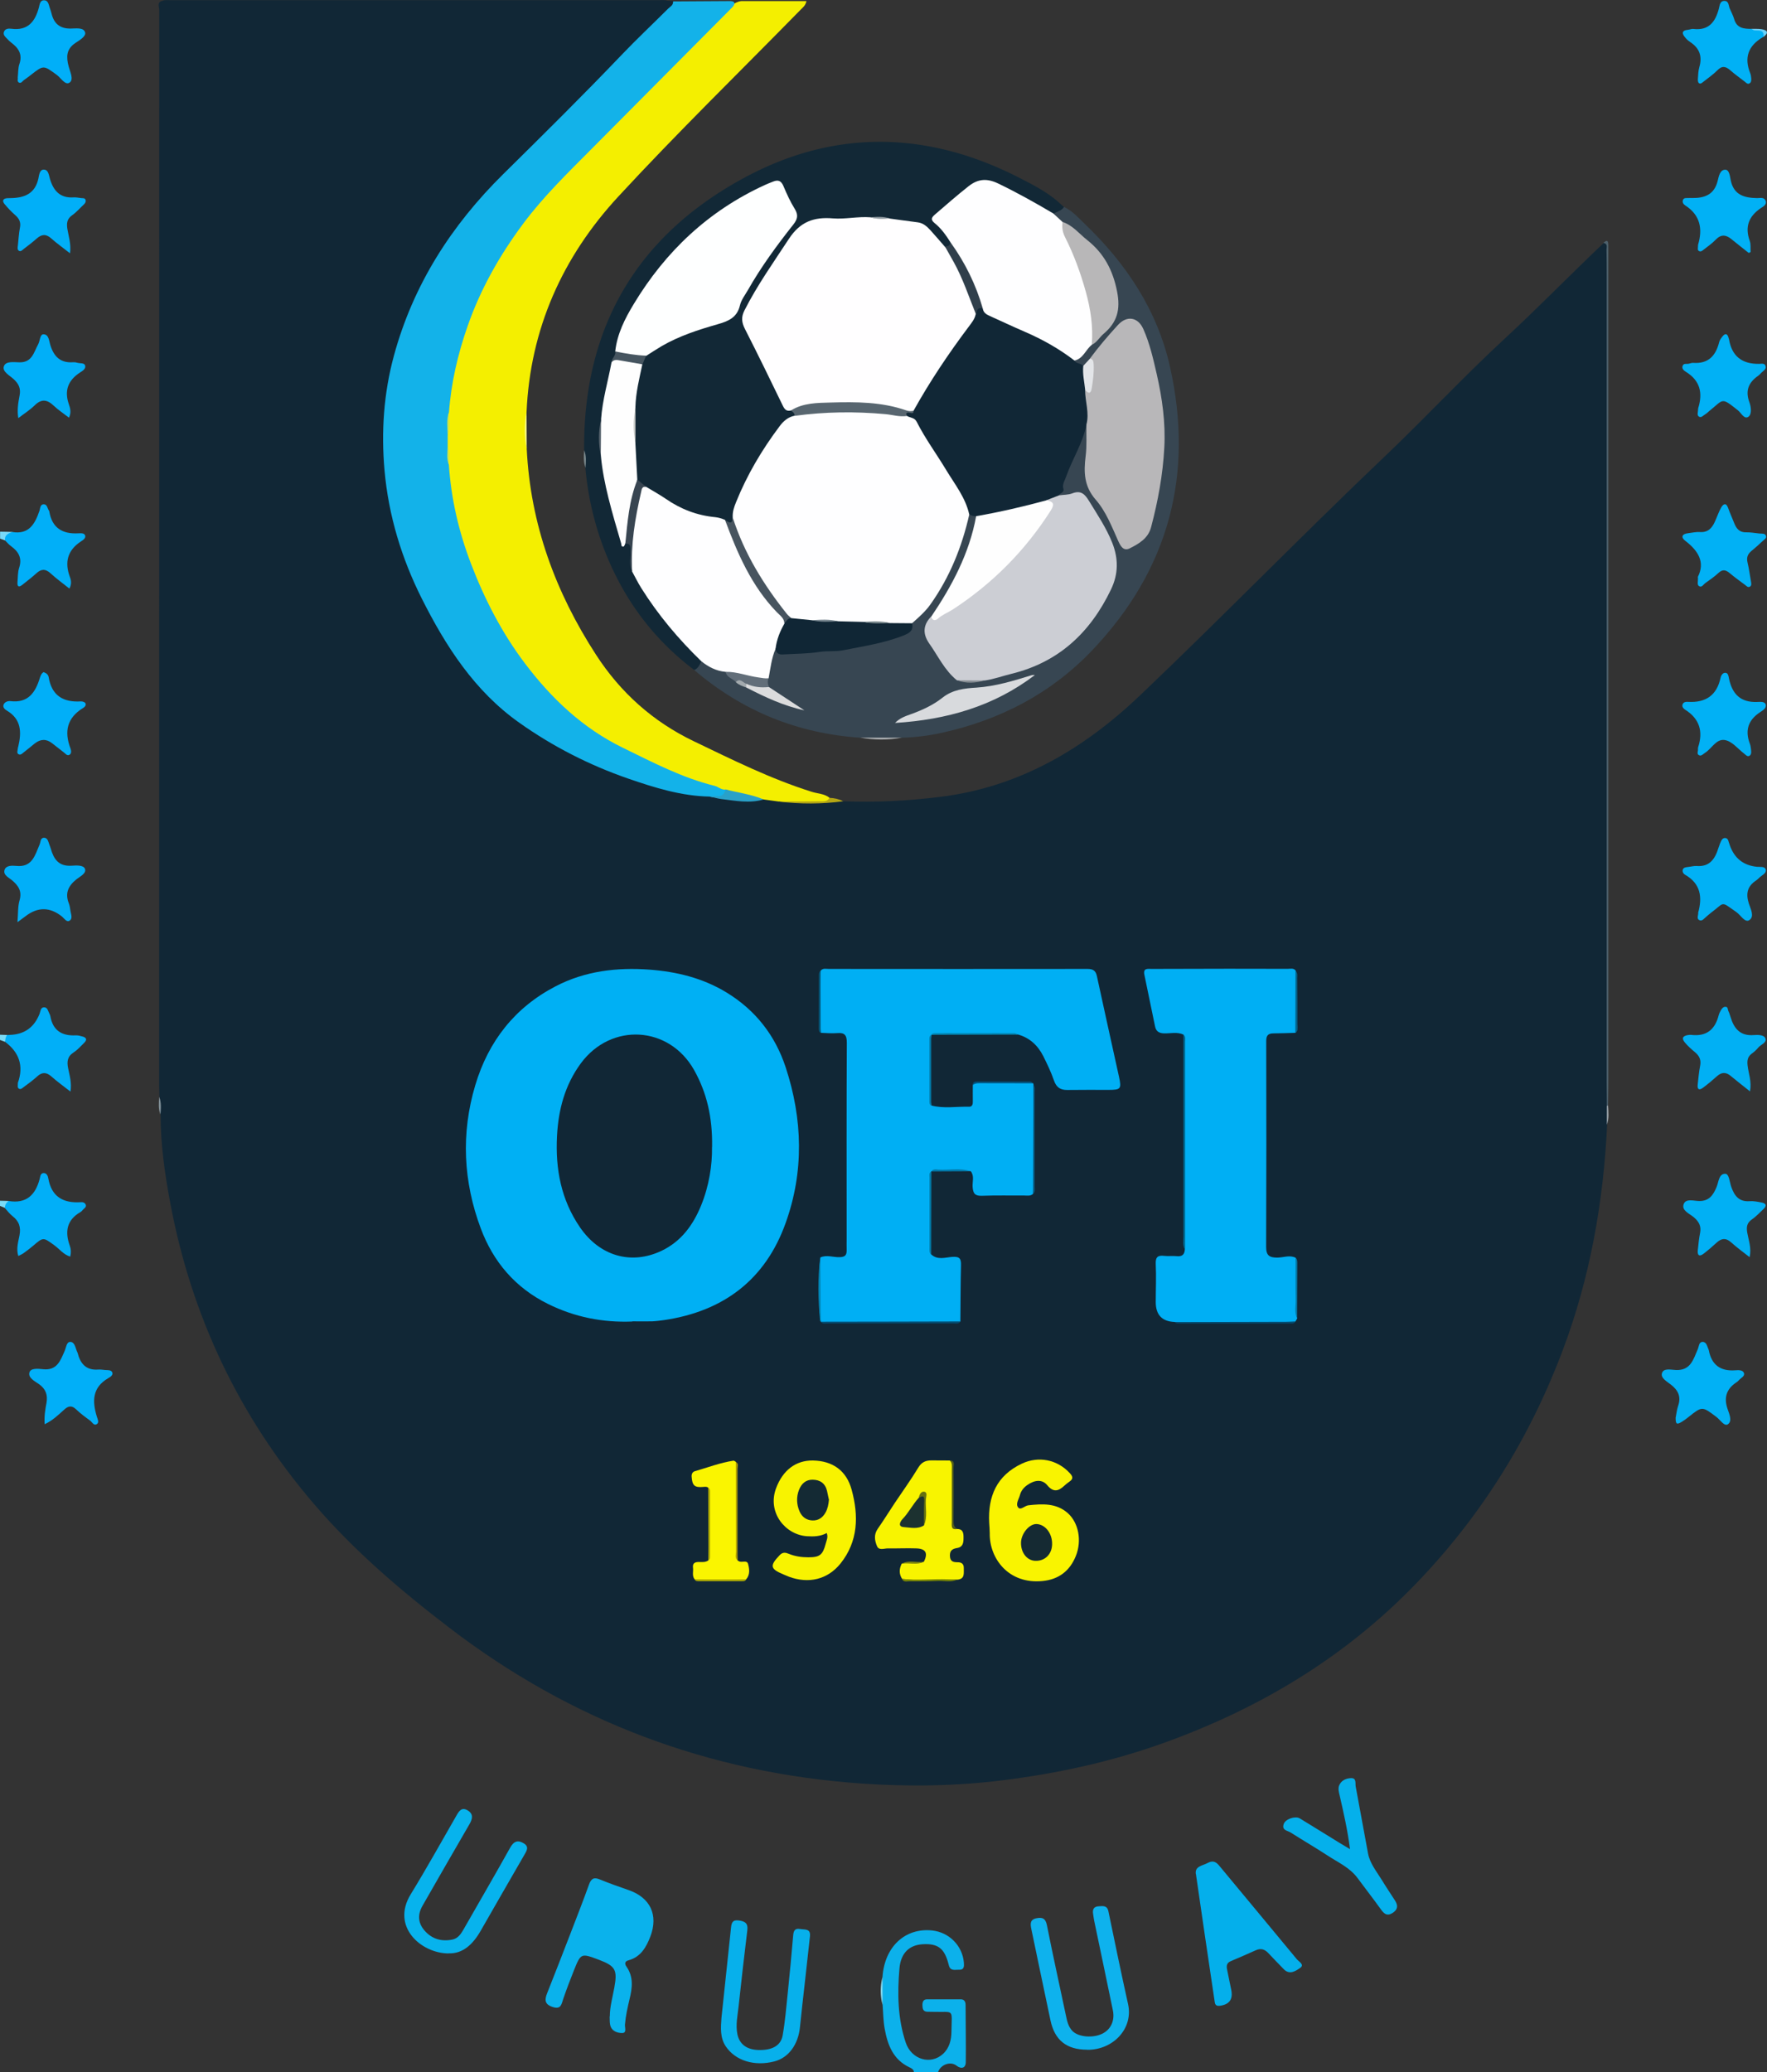 <svg xmlns="http://www.w3.org/2000/svg" id="Capa_2" data-name="Capa 2" viewBox="0 0 196.08 229.89"><rect x="0" y="0" width="196.08" height="229.89" fill="#333333" stroke="none"/><defs><style>.cls-9{fill:#01b0f4}.cls-10{fill:#01aff8}.cls-11{fill:#01b1f5}.cls-25{fill:#fefefe}.cls-26{fill:#fefeff}.cls-51{fill:#112736}</style></defs><g id="Capa_1-2" data-name="Capa 1"><path fill="#0cb1eb" d="M97.93 219.33c.23-3.34 2.5-5.46 5.5-5.15 1.9.2 3.38 1.7 3.53 3.58.03.41.03.81-.55.78-.44-.02-.96.19-1.13-.53-.45-1.84-1.18-2.4-2.9-2.3-1.48.09-2.42.97-2.57 2.68-.24 2.78-.2 5.56.7 8.24.64 1.89 2.78 2.5 4.14 1.24.7-.64.92-1.55.93-2.45.03-2.63.37-2.14-2.01-2.21-.22 0-.45 0-.67-.01-.49-.02-.53-.36-.54-.74 0-.37.11-.64.52-.64h3.73c.4 0 .54.26.54.64 0 2.11.05 4.21.02 6.32 0 .67-.48.82-1.03.4-.66-.52-1.76-.13-2.05.72h-2.68c-.01-.31-.26-.42-.48-.53-1.82-.85-2.44-2.5-2.76-4.29-.16-.87-.16-1.77-.23-2.65-.1-1.03-.1-2.07 0-3.1z"/><path fill="#79d9f8" d="M0 58.99c.45 0 .9.02 1.36.03-.13.43-.54.62-.79.94-.19-.07-.38-.14-.56-.2v-.77z"/><path fill="#7bdaf6" d="M0 133.22c.32 0 .65.02.97.03 0 .34-.16.58-.43.76-.18-.07-.36-.15-.54-.22v-.58z"/><path fill="#7adaf5" d="M.56 115.59c-.19-.07-.37-.14-.56-.21v-.58l.78.03c.09.3.03.56-.23.75z"/><path d="M74 .07c.23.02.46.04.7.05.35.39 0 .64-.21.86-1.4 1.4-2.7 2.9-4.25 4.15-1 .81-1.73 1.87-2.63 2.77-4.18 4.17-8.36 8.35-12.53 12.54-5 5.03-8.62 10.92-10.73 17.68-1.69 5.41-1.97 10.95-1.08 16.57 1.19 7.52 4.51 14.06 9.05 20.04 2.35 3.09 5.35 5.44 8.74 7.34 4.01 2.24 8.16 4.07 12.6 5.28 1.73.47 3.51.63 5.29.83 1.91.33 3.82.69 5.77.29.64-.06 1.24.12 1.85.25 2.18.25 4.37.05 6.56.11.16 0 .32-.02.46.07 3.55.14 7.07-.04 10.6-.47 8.83-1.06 16.02-5.28 22.34-11.3 9.2-8.76 18.07-17.87 27.28-26.63 4.46-4.25 8.66-8.77 13.19-12.95 3.73-3.45 7.26-7.09 10.95-10.58.22-.15.38-.06.43.16.06.31.02.64.02.96v94.49c-.03.74.07 1.48-.06 2.22-.41 8.56-1.89 16.93-4.91 24.96-3.65 9.73-9.03 18.4-16.27 25.91-7.94 8.24-17.45 13.92-28.15 17.75-5.73 2.05-11.63 3.33-17.67 4.09-5.24.66-10.48.73-15.73.37-16.97-1.18-32.25-6.94-45.74-17.28-5.4-4.13-10.59-8.55-15.04-13.75-8.32-9.72-13.61-20.89-15.95-33.45-.6-3.21-1.06-6.46-1.06-9.74-.17-.64.06-1.31-.13-1.96 0-.45-.03-.89-.03-1.34 0-39.75 0-79.5.01-119.26 0-.34-.3-.87.36-1.01.28-.12.57-.07.85-.07h54.29c.28 0 .58-.05.85.06z" class="cls-51"/><path fill="#f4ef00" d="M86.43 88.93c-.57-.08-1.13-.15-1.7-.23-1.44-.11-2.81-.55-4.2-.87-2.11-.63-4.25-1.18-6.24-2.12-3.54-1.68-7.23-3.16-10.26-5.72-3.04-2.57-5.69-5.49-7.77-8.92-1.66-2.74-3.13-5.57-4.26-8.57-1.35-3.58-2.21-7.27-2.42-11.09-.02-.62.07-1.24-.13-1.85-.08-.43-.08-.86 0-1.29.23-.77.09-1.55.13-2.33.25-4.55 1.47-8.87 3.34-12.99 2.27-4.99 5.46-9.31 9.26-13.27C68.31 13.31 74.66 7.16 80.86.86c.09-.09.19-.17.29-.25.34-.24.69-.44 1.11-.49h7.23c-.1.49-.39.7-.62.93C82.1 7.96 75.16 14.72 68.6 21.82c-6.18 6.69-9.77 14.67-10.17 23.91-.08 1.35-.12 2.71.02 4.06.4 8.35 3.19 15.92 7.7 22.87 2.71 4.18 6.31 7.41 10.84 9.58 4.29 2.06 8.54 4.18 13.09 5.61.66.21 1.39.2 1.97.66 0 .39-.25.49-.57.48-1.68-.03-3.37.09-5.05-.07z"/><path fill="#13b2e9" d="M49.68 48.25v1.33c.17.65-.05 1.33.13 1.98.25 3.78 1.1 7.44 2.45 10.97 1.51 3.95 3.44 7.7 5.99 11.07 2.93 3.88 6.4 7.18 10.84 9.35 3.32 1.62 6.6 3.35 10.22 4.24.41.1.74.47 1.21.41.19.59-.15.82-.65.84-.37.02-.75.07-1.12-.06-3.14-.06-6.09-.98-9.02-1.99-4.34-1.5-8.41-3.58-12.14-6.23-4.92-3.49-8.1-8.42-10.77-13.72-2.26-4.5-3.7-9.23-4.15-14.25-.38-4.3-.09-8.55 1.04-12.72 2.14-7.87 6.38-14.48 12.15-20.17 4.41-4.35 8.82-8.71 13.1-13.19 1.67-1.75 3.45-3.42 5.16-5.13.23-.23.61-.39.57-.82 2.13-.01 4.25-.03 6.38-.04.48.03.54.24.27.61-5.22 5.25-10.43 10.5-15.65 15.75-2.65 2.67-5.36 5.29-7.62 8.32-2.61 3.5-4.74 7.25-6.18 11.38-1.09 3.11-1.83 6.3-2.07 9.59-.2.84.04 1.7-.14 2.54z"/><path fill="#122836" d="M77.05 74.34c-4.71-3.54-8.02-8.12-10.09-13.61a33.403 33.403 0 0 1-2-8.82c-.2-.64.04-1.31-.14-1.95-.12-13.61 5.85-23.78 17.72-30.21 10.03-5.44 20.34-5.25 30.52-.05 1.45.74 2.9 1.48 4.16 2.52.29.24.56.5.84.75-.07.7-.65.72-1.14.87-.46-.04-.83-.3-1.21-.53-1.73-1.09-3.55-1.98-5.4-2.84-.87-.4-1.62-.36-2.41.19-1.36.95-2.57 2.08-3.83 3.15-.38.33-.36.63-.03.96.43.43.84.86 1.19 1.36.2.29.41.57.35.96-.1.36-.36.46-.7.41-.52-.18-.8-.63-1.09-1.04-.71-1.01-1.64-1.56-2.86-1.7-.76-.09-1.51-.22-2.28-.32-.64-.18-1.3-.07-1.95-.1-2.17-.13-4.33.29-6.5.2-.51-.02-.91.23-1.23.63-2.38 2.94-4.47 6.07-6.18 9.45-.27.53-.26 1.02 0 1.55 1.41 2.87 2.9 5.7 4.25 8.59.17.36.44.53.79.63.29.14.5.34.43.7-3.36 2.74-4.97 6.6-6.64 10.42-.14.33-.08.69-.12 1.04-.15.78-.59.7-1.12.39-.21-.08-.41-.19-.63-.21-3.15-.21-5.66-1.91-8.2-3.54-.37-.35-.91-.55-1.04-1.13-.12-1.3-.34-2.59-.25-3.9.03-1.28 0-2.57 0-3.85 0-1.65.32-3.26.77-4.84.07-.41.23-.79.5-1.12 2.24-1.81 4.92-2.67 7.6-3.53.3-.1.61-.21.92-.28.86-.18 1.3-.7 1.66-1.51 1.49-3.28 3.69-6.12 5.86-8.97.55-.73.75-1.32.22-2.15-.32-.5-.52-1.09-.8-1.63-.55-1.09-.67-1.12-1.76-.68-2.75 1.12-5.17 2.76-7.43 4.66-3.29 2.77-5.99 6.01-7.98 9.83-.65 1.24-1.19 2.55-1.35 3.97 0 .46-.33.82-.36 1.27-.45 2.06-.91 4.12-1.22 6.21-.19 1.3-.16 2.59-.01 3.89.44 3.47 1.42 6.82 2.35 10.06-.08.25.1.15-.03.13-.04 0-.04-.03-.03-.09.04-.17.14-.28.29-.34.65-.09.71.37.75.83.06.69-.06 1.38.08 2.07 1.34 2.97 3.4 5.44 5.53 7.86.71.8 1.7 1.36 2.11 2.42-.11.5-.24.98-.9.95z"/><path fill="#374652" d="M77.05 74.34c.42-.19.59-.58.78-.97.95.18 1.71.83 2.65 1.03.4.4.85.75 1.29 1.11.34.27.74.43 1.14.59 1.91.84 3.75 1.83 5.56 2.42-1.02-.64-2.21-1.34-3.26-2.26-.27-.35-.23-.75-.17-1.15.13-.8.28-1.6.51-2.37.09-.31.09-.71.56-.76.45.25.93.39 1.46.34 3.51-.3 7.03-.43 10.46-1.36.83-.23 1.59-.63 2.41-.89.38-.12.49-.47.58-.81.73-1.11 1.81-1.92 2.56-3.06 1.6-2.43 2.57-5.11 3.45-7.83.15-.45.16-.95.49-1.33.32-.12.59-.02.84.17.21.58.04 1.14-.12 1.68-1.02 3.44-2.56 6.64-4.69 9.54-.21.27-.42.55-.64.82-.24.29-.35.64-.16.97 1.01 1.75 2 3.52 3.46 4.95.07.07.16.1.25.14.91.16 1.82.14 2.73 0 2.42-.6 4.9-1.1 7.05-2.38 3.6-2.14 6.19-5.18 7.38-9.28.29-.99.04-1.97-.26-2.91-.63-2.01-1.88-3.68-2.99-5.44-.27-.42-.65-.4-1.1-.37-.59.05-1.17.41-1.77.05.38-2.07 1.29-3.95 2.14-5.85.22-.49.46-.97.53-1.51.03-.24 0-.63.47-.52.4 1.15.26 2.35.11 3.5-.22 1.71-.14 3.23 1.06 4.66 1.06 1.27 1.67 2.86 2.38 4.37.49 1.06.85 1.14 1.84.52.79-.5 1.34-1.15 1.55-2.09.75-3.37 1.5-6.74 1.36-10.23-.15-3.74-.96-7.34-2.17-10.86-.53-1.55-1.62-1.73-2.75-.53-1.01 1.07-1.86 2.28-2.83 3.38-.34.26-.53.7-.98.83-.42-.07-.87-.1-1.03-.61.58-.7 1.29-1.27 1.87-1.97.88-.78 1.69-1.64 2.43-2.56.44-.55.57-1.12.41-1.78-.12-.46-.27-.92-.29-1.4-.13-2.45-1.39-4.24-3.28-5.66-.81-.61-1.5-1.38-2.41-1.87-.36-.33-.89-.53-1-1.09.39-.25.9-.31 1.16-.75.91.42 1.57 1.17 2.27 1.85 4.62 4.42 8.08 9.59 9.49 15.88 2.68 11.96-.12 22.51-8.61 31.44-4.58 4.82-10.24 7.74-16.68 9.17-1.46.32-2.95.51-4.46.55-1.54.1-3.08.11-4.63 0-6.96-.47-13.09-2.97-18.4-7.5z"/><path fill="#0ab2ec" d="M67.67 223.72c0-1.09.31-2.14.5-3.2.36-1.96.13-2.39-1.72-3.09-1.98-.74-1.99-.75-2.78 1.22-.41 1.03-.81 2.08-1.17 3.13-.2.59-.24 1.2-1.18.89-.91-.3-.89-.81-.6-1.54.84-2.1 1.65-4.21 2.47-6.32.73-1.9 1.48-3.8 2.17-5.72.24-.66.53-.85 1.2-.57 1.06.44 2.14.81 3.22 1.19 2.37.83 3.3 2.74 2.39 5.14-.45 1.17-1.06 2.27-2.42 2.64-.46.12-.44.42-.22.72.79 1.14.63 2.36.33 3.59-.22.93-.43 1.86-.51 2.82-.03.33.23.94-.31.94s-1.17-.2-1.33-.89c-.07-.31-.04-.63-.06-.95z"/><path fill="#04afeb" d="M132.7 207.92c-.13-.88.75-.92 1.3-1.22.5-.27.87-.21 1.25.24 2.89 3.49 5.79 6.96 8.67 10.45.21.25.88.59.35.95-.48.33-1.16.81-1.81.14-.57-.6-1.16-1.18-1.72-1.79-.39-.42-.82-.56-1.37-.32-.93.42-1.86.82-2.8 1.22-.45.19-.49.52-.4.94.16.75.31 1.5.46 2.25.2 1.03-.19 1.59-1.21 1.75-.34.05-.56 0-.62-.39-.7-4.73-1.41-9.45-2.09-14.22z"/><path fill="#0eb2ed" d="M120.64 227.41c-2.27 0-3.6-1.04-4.07-3.25-.72-3.37-1.41-6.74-2.12-10.11-.12-.57-.19-1.09.6-1.23.65-.12.97.04 1.12.76.66 3.32 1.39 6.62 2.09 9.93.14.66.26 1.33.75 1.83.67.68 2.3.81 3.34.28.92-.47 1.38-1.44 1.14-2.59-.68-3.31-1.38-6.62-2.07-9.92-.05-.25-.08-.5-.12-.76-.08-.48.05-.82.61-.85.48-.03.95-.12 1.09.57.71 3.43 1.42 6.87 2.18 10.29.6 2.71-1.67 5.1-4.55 5.06z"/><path fill="#07b0eb" d="M80.06 223.87c.35-3.33.71-6.66 1.06-10 .06-.55.17-.89.86-.8.69.09 1.04.31.95 1.07-.34 2.82-.67 5.64-.97 8.47-.11 1.01-.34 2.02-.14 3.05.22 1.11 1 1.72 2.26 1.78 1.56.07 2.57-.46 2.77-1.62.27-1.54.4-3.1.56-4.65.22-2.16.43-4.32.61-6.48.05-.52.23-.77.77-.67.5.09 1.18-.08 1.09.8l-.6 5.42c-.17 1.55-.36 3.11-.51 4.66-.19 1.94-1.27 3.41-2.84 3.81-2.2.57-4.33-.07-5.4-1.68-.64-.96-.55-2.07-.47-3.16z"/><path fill="#07b3ed" d="M49.77 216.73c-3.03-.01-6.41-2.96-4.19-6.57 1.75-2.85 3.38-5.79 5.05-8.69.28-.49.58-1.02 1.25-.62s.57.93.21 1.55c-1.75 3-3.47 6.02-5.2 9.03-.56.97-.52 1.9.21 2.75.82.95 1.89 1.26 3.11 1.01.57-.12.9-.56 1.18-1.04 1.74-3.05 3.51-6.08 5.22-9.15.41-.74.87-.88 1.52-.48.63.39.3.84.04 1.3-1.61 2.79-3.22 5.58-4.82 8.38-.86 1.51-1.99 2.58-3.57 2.52z"/><path fill="#05b0eb" d="M149.81 205.17c-.28-2.18-.72-4.07-1.15-5.96-.09-.38-.2-.77-.05-1.13.23-.56.77-.78 1.31-.8.64-.02.45.59.52.94.47 2.47.9 4.95 1.37 7.43.21 1.09.92 1.95 1.49 2.87.48.79 1 1.56 1.5 2.34.35.54.33 1-.27 1.38-.57.36-.9.14-1.26-.35-.85-1.19-1.76-2.35-2.63-3.53-.87-1.17-2.18-1.74-3.35-2.51-1.33-.87-2.71-1.67-4.06-2.53-.36-.23-1.04-.25-.77-.97.2-.54 1.28-.9 1.78-.6 1.47.89 2.93 1.81 4.4 2.71.32.2.65.38 1.17.7z"/><path d="M188.42 83.12c0-.09 0-.16.02-.22.57-1.75.16-3.15-1.44-4.16-.19-.12-.36-.31-.3-.55.08-.31.4-.34.63-.32 1.95.11 3.18-.72 3.6-2.68.06-.26.25-.59.58-.54.26.04.31.39.35.62.35 1.72 1.28 2.69 3.14 2.61.31-.01.82-.07.93.27.13.41-.32.67-.62.87-1.33.87-1.69 2.03-1.13 3.5.08.21.1.43.13.66.03.26.05.57-.21.69-.22.1-.4-.14-.57-.27-.71-.54-1.33-1.38-2.17-1.5-.93-.12-1.41.95-2.15 1.42-.21.13-.42.4-.67.27-.29-.14-.09-.45-.12-.66zm-2.47 74.14c.08-.37.12-.85.27-1.29.35-1 0-1.72-.78-2.33-.44-.35-1.17-.74-1.02-1.27.17-.62 1.01-.39 1.53-.37 1.67.08 1.96-1.2 2.45-2.31.13-.3.11-.8.53-.81.45 0 .5.5.66.83l.03.09c.31 1.64 1.3 2.36 2.96 2.23.33-.03.82-.04.94.3.13.36-.34.55-.56.8-.08.1-.18.18-.29.25-1.1.73-1.4 1.7-.96 2.96.19.55.54 1.33.03 1.68-.39.27-.85-.49-1.26-.8-1.6-1.21-1.59-1.22-3.14.02-.22.18-.46.35-.7.5-.58.35-.7.29-.7-.48zm2.48-111.8c0-.06 0-.13.02-.19.52-1.67.21-3.04-1.36-4.01-.23-.14-.51-.37-.36-.7.12-.28.45-.15.69-.21.15-.04.32-.1.47-.09 1.67.12 2.5-.78 2.88-2.29.05-.21.19-.41.32-.58.32-.43.59-.45.74.14 0 .03.02.06.03.09.31 1.9 1.45 2.78 3.35 2.75.25 0 .63-.12.72.27.08.33-.25.49-.45.69-.13.14-.26.28-.42.39-1.03.73-1.4 1.64-.94 2.89.19.52.3 1.32-.09 1.62-.47.35-.81-.42-1.18-.71-1.89-1.5-1.56-1.21-3.15.06-.15.12-.28.27-.44.36-.24.13-.47.47-.75.27-.21-.15-.09-.48-.08-.73zm0 55.84c.5-1.76.29-3.26-1.44-4.25-.18-.1-.34-.34-.25-.58.09-.23.34-.25.57-.28.32-.03.64-.13.95-.11 1.48.12 2.07-.82 2.44-2.03.05-.15.1-.3.16-.45.13-.29.24-.67.62-.62.32.04.32.42.43.67l.06.18q.77 2.12 3 2.34c.34.03.84-.06.96.27.14.41-.34.62-.62.86-.14.13-.27.27-.43.38-.97.63-1.17 1.45-.82 2.55.19.6.67 1.46.05 1.86-.48.31-.94-.55-1.41-.88-1.83-1.28-1.25-1.11-2.85.07-.18.13-.34.3-.51.43-.24.18-.46.56-.8.36-.28-.16-.08-.53-.09-.79z" class="cls-11"/><path d="M194.2 121.09c-.8-.64-1.48-1.16-2.14-1.71-.53-.45-1.01-.44-1.53.02-.5.45-1.01.88-1.55 1.28-.41.31-.65.22-.59-.34.08-.7.13-1.4.27-2.09.13-.65-.08-1.1-.57-1.51-.39-.32-.78-.67-1.11-1.06-.39-.46-.28-.73.31-.84.12-.02.26-.03.38-.02 1.69.2 2.65-.59 3.05-2.19.05-.18.14-.36.23-.52.11-.2.26-.4.5-.41.32-.01.26.31.35.49.1.2.16.42.23.63.38 1.29 1.07 2.14 2.58 2.02.45-.03 1.14-.05 1.3.38.17.47-.53.67-.81 1.02-.2.25-.44.46-.7.65-.48.35-.54.78-.47 1.35.1.87.46 1.72.27 2.82z" class="cls-9"/><path d="M194.05 28.06c-.64-.51-1.29-1.01-1.92-1.53-.61-.5-1.16-.55-1.75.07-.39.41-.87.74-1.32 1.09-.14.11-.31.27-.51.17-.22-.11-.12-.33-.13-.51 0-.06 0-.13.01-.19.53-1.78.24-3.29-1.41-4.36-.19-.12-.35-.32-.28-.57.09-.33.4-.24.64-.26.13-.01.25 0 .38 0 1.39.02 2.48-.37 2.85-1.92.12-.49.25-1.24.86-1.22.44.02.5.76.59 1.2.35 1.63 1.53 1.92 2.92 1.95.33 0 .77-.13.94.28.18.43-.25.65-.51.82-1.36.91-1.81 2.09-1.24 3.66.13.37.06.81.09 1.22l-.21.11z" class="cls-11"/><path d="M1.97 8.59c.06-.54.03-1.04.18-1.48.37-1.07-.09-1.78-.9-2.38-.15-.11-.29-.25-.42-.39-.22-.23-.52-.46-.39-.81.13-.36.52-.38.82-.34C3.09 3.43 3.9 2.4 4.32.82c.08-.32.12-.79.56-.79.48 0 .52.49.64.84.08.21.14.42.2.64.27 1.1.92 1.67 2.1 1.66.57 0 1.44-.16 1.62.41.15.45-.63.89-1.09 1.2-1.02.69-1 1.56-.73 2.6.15.59.6 1.45.09 1.79-.48.32-.96-.54-1.42-.87-1.47-1.07-1.45-1.09-2.87.02-.25.2-.51.39-.77.57-.17.12-.3.4-.55.27-.23-.13-.09-.41-.13-.56zm-1.41 107c.04-.26.04-.54.23-.75.1 0 .19-.02.29-.02q2.42-.07 3.31-2.34c.11-.28.1-.71.5-.72.39 0 .44.41.58.68.04.08.09.17.11.27.27 1.61 1.27 2.24 2.83 2.16.25-.01.51.06.75.13.41.11.54.34.2.68-.39.38-.75.8-1.2 1.09-.7.45-.74 1.04-.6 1.75.16.8.41 1.6.26 2.59-.77-.6-1.48-1.11-2.13-1.69-.57-.49-1.04-.48-1.59.03-.47.43-.99.8-1.5 1.18-.14.11-.31.28-.51.15-.18-.12-.1-.35-.11-.53v-.1c.67-1.88.16-3.39-1.42-4.56zm-.02 18.42c.01-.33.15-.59.43-.76 1.95.32 2.96-.67 3.43-2.44.07-.25.07-.64.43-.66.34-.02.49.32.53.59.36 2.05 1.66 2.77 3.61 2.64.22-.02.47.05.55.3.08.26-.18.38-.32.54-.08.1-.17.2-.28.26-1.54.89-1.73 2.2-1.17 3.75.13.36.15.75.04 1.19-.74-.23-1.18-.83-1.75-1.25-1.25-.91-1.23-.93-2.37.05-.34.29-.7.56-1.06.82-.15.11-.33.18-.58.31-.25-.82 0-1.57.13-2.27.18-.95-.05-1.6-.79-2.17-.32-.25-.57-.6-.85-.9z" class="cls-10"/><path d="M195.69 4.08s-.05.04-.08.05c-1.61.94-2.09 2.26-1.39 4 .07.17.09.37.11.56.02.23 0 .48-.23.58-.2.09-.35-.11-.5-.22-.53-.41-1.08-.8-1.58-1.24-.51-.45-.93-.55-1.46 0-.46.47-1.03.85-1.55 1.27-.15.12-.32.28-.5.13-.09-.08-.11-.29-.1-.44.03-.44.04-.9.16-1.32.35-1.2.02-2.11-1.02-2.79-.18-.12-.36-.27-.5-.44-.4-.45-.52-.84.29-.92.19-.02.38-.11.56-.09 1.72.21 2.46-.79 2.84-2.26.09-.35.11-.85.61-.85.51 0 .45.53.6.86.16.38.37.75.48 1.14.29 1.04 1.09 1.11 1.95 1.1.3.15.63.02.93.09.43.1.69.33.39.8z" class="cls-11"/><path d="M7.67 46.35c-.62-.48-1.21-.86-1.71-1.34-.73-.69-1.36-.78-2.12-.03-.51.5-1.13.89-1.81 1.41-.15-.94 0-1.74.14-2.48.16-.82-.09-1.32-.65-1.84-.45-.42-1.29-.83-1.09-1.43.2-.6 1.12-.45 1.72-.44 1.42.03 1.6-1.12 2.09-2.01.21-.38.18-1.09.58-1.1.6 0 .62.73.76 1.18.39 1.28 1.12 2.03 2.54 1.92.16-.01.32.01.47.06.29.08.75 0 .85.28.13.38-.28.62-.56.8-1.31.85-1.76 1.98-1.25 3.49.15.43.31.91.03 1.52zm.11-18.24C7 27.5 6.3 27 5.67 26.44c-.57-.51-1.05-.45-1.59.02-.45.4-.93.77-1.42 1.14-.17.13-.36.37-.58.21-.19-.14-.11-.41-.09-.63.07-.63.1-1.28.22-1.9.13-.62-.08-1.03-.53-1.42-.43-.38-.83-.8-1.19-1.24-.27-.34-.16-.59.3-.63.13-.01.25-.01.38-.01 1.53-.02 2.72-.48 3.09-2.17.08-.36.12-.98.58-.99.54-.02.58.63.7 1.02.39 1.33 1.13 2.16 2.63 2.06.28-.02.57.05.86.08.18.02.41-.03.47.22.05.21-.07.37-.21.5-.42.39-.8.84-1.27 1.17-.57.39-.64.87-.55 1.49.13.84.44 1.67.3 2.76zM4.86 74.58c.31.11.49.28.54.55.33 2.03 1.6 2.81 3.56 2.69.17-.01.43.06.51.19.14.23-.09.45-.25.54-1.79 1.09-2.11 2.62-1.4 4.49.08.21.14.56-.11.7-.27.16-.45-.14-.65-.28-.43-.33-.85-.67-1.28-1q-.95-.74-1.93.03c-.4.32-.78.65-1.19.96-.17.13-.35.35-.58.24-.26-.12-.12-.39-.11-.6 0-.09.03-.19.06-.28.37-1.58.34-3.02-1.27-3.97-.22-.13-.51-.38-.34-.71.14-.27.46-.37.74-.34 1.96.24 2.77-.96 3.26-2.57.08-.26.19-.53.44-.66z" class="cls-10"/><path d="M188.41 64c.82-1.62.05-2.89-1.39-3.99-.52-.4-.39-.77.29-.85.44-.05.89-.16 1.33-.13.89.06 1.34-.44 1.66-1.16.24-.52.42-1.08.7-1.57.24-.41.55-.56.77.07.2.57.46 1.12.68 1.69.24.61.6 1.03 1.34 1 .47-.01.95.08 1.43.13.27.03.65-.05.75.27.09.27-.24.43-.41.6-.39.38-.8.73-1.22 1.08-.41.34-.55.73-.42 1.27.17.71.26 1.44.39 2.16.03.19.07.4-.13.52-.21.12-.36-.06-.5-.17-.59-.44-1.19-.87-1.75-1.34-.44-.37-.79-.43-1.24-.01-.44.41-.94.76-1.44 1.11-.22.15-.4.54-.71.35-.26-.16-.08-.53-.13-1.02z" class="cls-11"/><path d="M4.96 158.03c-.07-.9.06-1.64.2-2.39.15-.87-.08-1.54-.83-2.07-.47-.33-1.24-.7-1.06-1.31.14-.5 1-.4 1.47-.35 1.6.18 1.96-.95 2.44-2.04.16-.36.2-.99.61-.99.48 0 .57.6.73 1.01.02.06.06.11.08.17.3 1.21.93 2 2.31 1.89.25-.02.51.03.76.05.29.02.66-.02.78.25.14.31-.22.53-.43.65-1.79 1.03-1.8 2.57-1.27 4.28.08.26.27.63.01.81-.35.24-.53-.21-.76-.38-.54-.39-1.08-.79-1.56-1.25-.48-.46-.86-.38-1.31.03-.63.56-1.24 1.18-2.16 1.62zM1.94 102.3c.08-.97.03-1.73.23-2.41.29-1.02-.13-1.63-.84-2.23-.37-.31-1.01-.58-.82-1.16.17-.5.84-.47 1.28-.43 1.79.19 2.09-1.18 2.6-2.36.12-.28.08-.73.46-.76.43-.03.5.41.62.74.05.15.12.3.16.45.33 1.17.87 2 2.31 1.91.49-.03 1.32-.1 1.49.35.18.5-.55.84-.95 1.16-.9.72-1.29 1.54-.84 2.67.1.26.14.55.18.84.06.37.26.85-.09 1.07-.34.22-.6-.24-.85-.45q-2-1.6-4.03-.05c-.22.17-.45.33-.89.66z" class="cls-10"/><path d="M194.15 139.48c-.74-.58-1.43-1.08-2.06-1.65-.57-.51-1.06-.45-1.59.03-.47.43-.95.85-1.46 1.24-.46.35-.7.19-.64-.38.07-.63.12-1.27.25-1.9.15-.74-.09-1.25-.67-1.75-.47-.41-1.4-.75-1.15-1.46.23-.68 1.14-.36 1.73-.36 1.12.01 1.55-.67 1.92-1.54.24-.56.24-1.49.97-1.48.43 0 .48.92.66 1.44.35.99.85 1.69 2.05 1.6.44-.03.89.06 1.33.15.47.09.61.33.21.71-.42.39-.81.83-1.28 1.15-.58.39-.64.86-.53 1.49.15.86.49 1.7.26 2.72z" class="cls-9"/><path d="M.56 59.96c-.08-.6.36-.77.79-.94 1.87.32 2.53-.9 3.03-2.35.09-.27.07-.72.48-.72.38 0 .39.45.57.7.02.03.04.06.04.09.3 1.83 1.45 2.53 3.22 2.43.27-.01.67-.05.76.25.09.29-.25.51-.47.65-1.5.99-1.83 2.31-1.22 3.96.14.37.2.79-.06 1.27-.74-.59-1.45-1.1-2.1-1.7-.57-.52-1.04-.48-1.58.02-.49.45-1.03.85-1.55 1.27-.42.33-.56.16-.53-.3.05-.54.02-1.11.19-1.61.34-1.07-.07-1.78-.9-2.38-.25-.18-.46-.43-.68-.65z" class="cls-10"/><path fill="#4e616c" d="M178.31 122.7c0-.93-.02-1.85-.02-2.78V30.58c0-.96 0-1.92-.02-2.88 0-.28.16-.68-.35-.74.47-.46.55-.18.55.28v92.62c0 .93-.02 1.85-.03 2.78-.02.08-.06.1-.13.05z"/><path fill="#b6a714" d="M86.43 88.93c1.51 0 3.02-.02 4.53-.03.4 0 .84.07 1.09-.38.53.02 1.04.13 1.52.38-2.38.32-4.76.32-7.14.04z"/><path fill="#abaeb0" d="M95.45 81.84h4.63c-1.54.29-3.09.26-4.63 0z"/><path fill="#f6f781" d="M58.45 49.79c-.29-1.35-.28-2.7-.02-4.06 0 1.35.02 2.71.02 4.06z"/><path fill="#87d9ee" d="M97.93 219.33v3.1a6.143 6.143 0 0 1 0-3.1z"/><path fill="#6ad0f8" d="M195.69 4.08c.05-.4-.07-.66-.53-.69-.27-.02-.57.04-.79-.19.37.01.75-.02 1.11.04.66.11.83.4.21.85z"/><path fill="#a1aab0" d="M178.31 122.7s.09-.03.13-.05c.04.72.13 1.44-.13 2.14v-2.09z"/><path fill="#819199" d="M17.67 121.69c.25.64.19 1.3.13 1.96-.24-.64-.18-1.3-.13-1.96z"/><path fill="#79878b" d="M64.83 49.96c.26.64.19 1.29.14 1.95-.23-.64-.2-1.29-.14-1.95z"/><path fill="#00b0f4" d="M70.17 146.62c-3.28.13-6.39-.48-9.36-1.95-3.63-1.79-6.08-4.68-7.46-8.38-1.94-5.19-2.21-10.53-.61-15.89 1.46-4.88 4.39-8.63 8.93-10.98 3.25-1.69 6.79-2.11 10.42-1.84 3.03.23 5.92.94 8.54 2.54 3.2 1.95 5.39 4.75 6.56 8.31 1.89 5.76 2.04 11.58-.02 17.29-2.25 6.27-6.9 9.77-13.47 10.74-.44.06-.89.12-1.33.14-.73.02-1.47 0-2.2 0z"/><path fill="#00aff4" d="M114.64 132.45c-.29.28-.66.19-1 .19-1.56.01-3.12-.03-4.68.03-.78.03-.98-.27-1.03-.98-.04-.58.21-1.2-.2-1.74-1.47-.14-2.93-.19-4.39.02-.16.14-.12.34-.12.53v8.2c0 .16 0 .32.1.46.71.68 1.59.34 2.35.29.84-.06.99.21.97.94-.05 2.07-.05 4.15-.07 6.22-.18.19-.42.12-.63.12H91.61c-.19 0-.38.03-.55-.1l.03-.03c-.28-1.31-.08-2.64-.11-3.96-.02-1.04-.1-2.09.06-3.13.7-.32 1.43 0 2.14-.03.64-.02.78-.26.77-.79-.01-.45 0-.89 0-1.34 0-7.22-.02-14.44.02-21.65 0-.85-.23-1.15-1.07-1.08-.6.05-1.21-.01-1.81-.03-.19-2.3-.15-4.6-.02-6.9.25-.3.59-.19.89-.19 9.57 0 19.14.02 28.71 0 .64 0 .92.2 1.05.8.81 3.74 1.64 7.47 2.46 11.2.28 1.3.18 1.42-1.14 1.42-1.53 0-3.06-.01-4.59.01-.78.01-1.22-.28-1.49-1.04-.32-.93-.75-1.83-1.19-2.71-.6-1.19-1.51-2.05-2.83-2.41-1.87-.19-3.74-.07-5.61-.07-1.32 0-2.66-.15-3.97.1-.26 1.32-.1 2.65-.1 3.97 0 1.29-.15 2.59.09 3.88 1.39.37 2.8.1 4.2.14.36 0 .41-.31.4-.62-.01-.6 0-1.2 0-1.8.08-.14.18-.28.35-.28 2.11.02 4.23-.15 6.34.08.01.06.03.12.05.17.06 4.03.14 8.06-.04 12.09zm29.1-17.86c-.79.02-1.59.06-2.38.06-.58 0-.85.17-.85.83.02 7.62.02 15.24-.01 22.86 0 .96.36 1.19 1.24 1.19.68 0 1.36-.32 2.04.02.21 1.77.03 3.54.1 5.31.02.47-.09.95.07 1.41-.06.11-.13.22-.19.33-.14.18-.34.13-.53.13h-12.5c-.13 0-.25-.02-.37-.06q-2.11-.07-2.11-2.21c0-1.4.07-2.81 0-4.21-.04-.82.26-1 .98-.91.44.05.9-.02 1.34.03.62.07.88-.19.91-.78-.12-.34-.06-.7-.06-1.04v-21.73c0-.34.09-.7-.09-1.03-.7-.33-1.44-.12-2.16-.14-.57-.02-.89-.23-1-.79-.39-1.9-.78-3.81-1.18-5.71-.16-.77.38-.65.81-.65 2.84-.01 5.67-.02 8.51-.02 2.2 0 4.4 0 6.6.01.3 0 .65-.11.88.21.24 1.79.06 3.59.1 5.39.01.49.15 1.01-.11 1.48z"/><path fill="#f9f400" d="M109.77 168.97c-.16-2.95.83-5.26 3.62-6.58 1.86-.88 3.95-.45 5.33 1.06.33.36.4.62-.03.92-.21.15-.41.3-.6.48-.65.61-1.21.74-1.88-.07-.56-.68-1.4-.6-2.24 0-.38.27-.66.62-.78 1.06-.12.48-.54 1.03-.19 1.43.27.31.72-.22 1.12-.26 1.54-.17 3.09-.26 4.36.86 1.21 1.07 1.59 3.07.9 4.77-.66 1.64-1.89 2.6-3.69 2.77-3.78.38-5.91-2.51-5.86-5.3 0-.38-.04-.76-.06-1.15z"/><path fill="#f8f400" d="M106.21 169.64c.7 0 .71.51.71 1 0 .5-.06.99-.67 1.1-.51.09-.86.23-.84.88.02.65.4.71.88.71.41 0 .67.19.66.64-.02.55.16 1.22-.72 1.29-2.04.05-4.08.2-6.12-.08-.36-.55-.34-1.11-.05-1.69.8-.27 1.67.14 2.46-.22.48-.95.22-1.44-.83-1.48-1.05-.04-2.11.02-3.16 0-.42 0-1 .26-1.21-.25-.26-.61-.37-1.28.08-1.92.66-.94 1.26-1.92 1.9-2.88.87-1.3 1.79-2.57 2.6-3.91.37-.62.84-.81 1.49-.8.67 0 1.34 0 2.01.01.49.14.33.56.33.87.01 1.96 0 3.93 0 5.89 0 .39-.05.79.5.84z"/><path fill="#f8f300" d="M91.75 170.08c-.7.39-1.45.41-2.21.36-2.4-.16-4.41-2.63-3.43-5.3.75-2.03 2.21-3.13 4.1-3.1 2.17.04 3.72 1.1 4.3 3.26.78 2.87.73 5.72-1.25 8.18-1.44 1.78-3.54 2.25-5.7 1.46-.21-.08-.41-.17-.62-.26-1.49-.62-1.54-.97-.42-2.14.35-.36.65-.3 1.03-.14.69.28 1.41.38 2.15.38 1.27 0 1.6-.26 1.93-1.52.09-.36.29-.71.11-1.17z"/><path fill="#faf500" d="M81.84 173.12c.05.03.1.07.16.1.32.18.89-.17 1.01.29.15.55.24 1.18-.2 1.7-1.91.17-3.82.17-5.74 0-.3-.4-.11-.86-.17-1.29-.06-.46.2-.62.62-.62.37 0 .77.06 1.1-.19.1-2.69.16-5.38-.03-8.06-.17-.12-.34-.1-.54-.08-.99.09-1.23-.15-1.3-1.14-.02-.31.11-.53.35-.6 1.43-.41 2.82-.95 4.29-1.17.08-.01.17.08.25.12.22.52.09 1.06.1 1.6.06 3.11-.1 6.22.09 9.33z"/><path fill="#00678f" d="M131.32 114.8c.29.21.19.52.19.79v22.82c0 .06-.02.13-.03.19-.27-.44-.16-.93-.16-1.4v-22.4z"/><path fill="#29a1c9" d="M78.74 88.36c.64-.14 1.55.32 1.77-.78 1.41.38 2.87.54 4.23 1.12-1.57.46-3.14.14-4.71-.05-.43-.05-.86-.19-1.29-.29z"/><path fill="#034c71" d="M91.06 146.64c5.17 0 10.34-.02 15.51-.03-.19.32-.5.22-.77.22H91.85c-.27 0-.58.1-.79-.2z"/><path fill="#034a6e" d="m130.35 146.68 12.35-.03c.35 0 .7-.03 1.05-.04-.14.3-.42.23-.67.23h-12.11c-.22 0-.45.02-.63-.15z"/><path fill="#085275" d="M114.64 132.45c.01-4.03.03-8.06.04-12.09.22.24.15.54.15.82v10.48c0 .27.09.58-.19.79z"/><path fill="#ae9e01" d="M81.84 173.12c-.33-.28-.17-.65-.17-.98-.01-3.31-.01-6.63-.02-9.94.35.18.19.5.19.77v10.16z"/><path fill="#0188b6" d="M103.33 114.82c.14-.23.37-.2.59-.2h8.47c.19 0 .38 0 .52.17-3.19 0-6.39.02-9.58.02z"/><path fill="#007caa" d="M103.32 139.17c-.23-.19-.18-.46-.18-.71v-7.81c0-.24-.09-.52.21-.67 0 3.06-.02 6.13-.02 9.19z"/><path fill="#535f17" d="M106.21 169.64c-.71.13-.59-.37-.59-.78v-5.85c0-.35.07-.71-.24-.98.65.01.42.51.43.83.02 1.93.02 3.86 0 5.79 0 .39 0 .76.4.98z"/><path fill="#a5a203" d="M78.59 165.06c.21.1.2.3.2.49v7.06c0 .19.02.39-.18.51l-.03-8.06z"/><path fill="#017cab" d="M103.33 122.67c-.23-.14-.2-.38-.2-.6v-6.66c0-.22-.03-.45.2-.59v7.85z"/><path fill="#0085b5" d="M91.03 139.52c.02 2.36.03 4.72.05 7.08-.03-.02-.07-.03-.08-.05-.22-2.34-.28-4.69.02-7.03z"/><path fill="#02507a" d="M114.63 120.19c-1.99 0-3.99 0-5.98-.01-.26 0-.5.03-.71.21 0-.36.24-.4.51-.4h5.89c.1 0 .2.13.29.2z"/><path fill="#03648c" d="M143.74 114.59c0-2.29.01-4.58.02-6.87.27.22.19.52.19.79.02 1.77.02 3.54.02 5.32 0 .27.1.58-.23.76z"/><path fill="#02587c" d="M91.05 107.7c0 2.3.02 4.6.02 6.9-.2-.11-.21-.3-.21-.49 0-1.96 0-3.93.01-5.89 0-.19 0-.38.17-.52z"/><path fill="#0279a7" d="M143.94 146.27c-.34-.66-.14-1.37-.16-2.05-.03-1.55-.01-3.11-.01-4.67.2.16.19.39.19.61 0 2.04-.01 4.07-.02 6.11z"/><path fill="#798603" d="M100.1 175.18c1.69.18 3.38-.02 5.07.04.35.01.7.03 1.05.04-.7.32-1.43.11-2.15.14-1.04.05-2.09.04-3.14.04-.29 0-.65.14-.84-.26z"/><path fill="#b4b000" d="M77.07 175.22h5.74c-.1.22-.3.21-.48.21h-4.77c-.19 0-.39.01-.48-.21z"/><path fill="#0275a4" d="M103.34 129.98c.19-.3.5-.23.77-.21 1.21.08 2.43-.21 3.62.19-1.46 0-2.93.02-4.39.02z"/><path fill="#81880d" d="M102.52 173.27c-.79.42-1.65.09-2.46.22.79-.45 1.65-.08 2.46-.22z"/><path fill="#cde445" d="M49.68 48.25c-.03-.85-.15-1.7.14-2.54 0 .85.16 1.7-.14 2.54zm.13 3.31c-.26-.64-.17-1.31-.13-1.98.28.64.15 1.31.13 1.98z"/><path d="M107.56 57.07c-.81 3.59-2.16 6.95-4.3 9.97-.57.81-1.31 1.45-2.04 2.1-.77.53-1.62.27-2.44.23-.97-.26-1.96-.11-2.94-.12-.93 0-1.87.06-2.8-.07-.94-.26-1.91-.1-2.86-.13-.76 0-1.52.05-2.24-.24-.39-.15-.7-.42-.97-.75-2.05-2.54-3.71-5.31-5.05-8.28-.34-.75-.65-1.51-.61-2.36-.04-.61.14-1.15.37-1.71 1.22-3.03 2.87-5.81 4.83-8.42.43-.58.94-1.02 1.67-1.17 1.15-.7 2.46-.59 3.71-.64 2.84-.13 5.67 0 8.48.4.9.1 1.45.6 1.9 1.39 1.55 2.73 3.42 5.27 4.91 8.05.29.54.74 1.06.39 1.75z" class="cls-26"/><path fill="#fffeff" d="M87.77 45.54c-.44.11-.67-.06-.88-.48-1.39-2.87-2.78-5.73-4.23-8.57-.37-.73-.42-1.32-.05-2.05 1.42-2.8 3.23-5.34 4.94-7.95 1.24-1.88 2.75-2.44 4.88-2.26 1.37.11 2.78-.23 4.17-.12.7.2 1.44-.04 2.14.14 1.04.14 2.08.29 3.11.42.61.08 1.03.47 1.42.9.53.59 1.05 1.19 1.57 1.79 1.14.92 1.51 2.32 2.12 3.55.62 1.24 1.1 2.56 1.47 3.91.07.56-.27.97-.57 1.37-2.13 2.81-4.05 5.77-5.89 8.79-.2.32-.37.68-.78.79-.29.07-.57.03-.85-.04-3.99-.95-7.99-1.19-12.01-.22-.19.04-.38-.02-.57.05z"/><path d="M80.51 74.54c-1.02-.09-1.89-.54-2.68-1.17-2.54-2.46-4.8-5.14-6.68-8.14-.37-.59-.67-1.22-1.01-1.83-.29-2.9-.12-5.76.69-8.56.12-.41.14-1.01.87-.83.73.45 1.49.86 2.19 1.34 1.66 1.15 3.48 1.84 5.48 2.03.38.04.73.15 1.08.3.83 1.1 1.21 2.43 1.76 3.67.99 2.24 2.25 4.28 3.91 6.08.46.51 1.03.98 1.08 1.75-.4.93-.58 1.95-1.14 2.81-.45 1.04-.56 2.16-.77 3.26-.15.19-.38.29-.59.25-1.41-.25-2.85-.36-4.18-.95zm36.4-50.83c.33.31.67.62 1 .92 1.28 3.54 3.06 6.93 3.41 10.76.09.96.37 1.95-.17 2.87-.68.53-.94 1.53-1.91 1.74-.16.07-.32.02-.45-.07-2.67-2.02-5.84-3.07-8.78-4.57-.48-.24-1.01-.44-1.16-1.05-.61-2.19-1.64-4.19-2.78-6.15-.24-.41-.49-.81-.6-1.28-.49-.78-1.03-1.54-1.75-2.12-.47-.38-.37-.62.03-.96 1.23-1.06 2.45-2.13 3.73-3.14 1.09-.86 2.1-.88 3.33-.28 2.09 1.01 4.11 2.14 6.1 3.32z" class="cls-26"/><path fill="#feffff" d="M68.27 39c.21-1.95 1.08-3.66 2.07-5.29 3.52-5.83 8.28-10.31 14.5-13.17.32-.15.65-.27.97-.4.54-.21.87-.09 1.12.49.37.88.77 1.76 1.27 2.56.41.67.29 1.14-.15 1.7-1.84 2.33-3.59 4.71-5.06 7.3-.32.55-.74 1.09-.88 1.69-.32 1.37-1.3 1.76-2.49 2.1-2.14.61-4.27 1.3-6.21 2.43-.58.34-1.13.71-1.7 1.07-1.21.3-2.37.27-3.43-.47z"/><path d="M66.7 46.52c.15-2.15.77-4.21 1.16-6.32.11-.2.27-.39.49-.39 1.02 0 2.06-.11 2.93.61-.33 1.57-.73 3.13-.77 4.75-.11 1.35-.12 2.69 0 4.04l.21 4.01c-.47 2.36-.66 4.78-1.34 7.11-.06.11-.11.29-.19.31-.28.06-.22-.23-.26-.35-.49-1.68-.99-3.35-1.41-5.04-.38-1.54-.7-3.1-.84-4.69-.08-1.35-.13-2.69.03-4.04z" class="cls-25"/><path fill="#586670" d="M87.77 45.54c1.36-.85 2.92-.84 4.41-.88 2.82-.08 5.65-.08 8.38.87.27.09.56.12.84.03.18.28.06.41-.23.45-.18.02-.39-.04-.53.14-.81.13-1.58-.13-2.37-.2-3.38-.31-6.74-.27-10.1.19.01-.3-.18-.45-.4-.59z"/><path fill="#47545f" d="M87.04 69.16c-.02-.58-.49-.88-.83-1.23-2.82-2.91-4.38-6.53-5.76-10.25.39.25.81.6.86-.26 1.28 3.98 3.43 7.47 6.02 10.71.14.17.32.3.48.45-.2.26-.35.59-.76.58z"/><path fill="#303f4b" d="M105.47 26.88c1.62 2.25 2.83 4.7 3.59 7.36-.3.15-.47.46-.77.61-.78-1.94-1.44-3.94-2.46-5.78-.32-.58-.65-1.16-.98-1.74.34.02.59-.08.62-.46z"/><path fill="#384551" d="M69.39 60.33c.24-2.41.42-4.83 1.34-7.11l.96.78c-.47-.06-.49.34-.55.61-.67 2.89-1.15 5.8-1 8.78-.4-.75-.13-1.56-.17-2.34-.02-.42 0-.79-.58-.73z"/><path fill="#465560" d="M71.29 40.42c-.83-.14-1.65-.28-2.48-.43-.34-.06-.68-.13-.94.2 0-.45.5-.72.4-1.2 1.13.23 2.27.43 3.43.47-.14.32-.28.64-.41.96z"/><path fill="#58646e" d="M66.7 46.52c0 1.35-.02 2.69-.03 4.04-.27-1.35-.28-2.69.03-4.04z"/><path fill="#c5c8c6" d="M70.52 49.21c-.29-1.35-.27-2.69 0-4.04v4.04z"/><path fill="#8d989f" d="M98.74 24.24c-.72.06-1.44.1-2.14-.14.72-.05 1.44-.11 2.14.14z"/><path d="M108.29 34.86c.12-.37.16-.85.77-.61.07.43.38.63.74.79 1.31.59 2.6 1.2 3.92 1.77 1.97.85 3.82 1.89 5.52 3.2.21.39.72.26.96.58.44.83.32 1.75.47 2.63-.06.67.2 1.31.25 1.97.05.66.09 1.33-.36 1.9-.39 2.07-1.57 3.83-2.25 5.78-.15.44-.46.86-.31 1.36.13.45-.39.45-.49.73-.3.58-.95.52-1.42.78-2.28.74-4.62 1.17-6.96 1.64-.28.06-.57.1-.82-.12-.27.01-.53-.03-.76-.2-.41-1.85-1.59-3.32-2.54-4.89-1.08-1.8-2.34-3.5-3.29-5.38-.25-.5-.75-.41-1.09-.66-.11-.26-.08-.39.25-.35.2.02.51.21.51-.24 1.81-3.25 3.88-6.33 6.11-9.3.32-.43.67-.84.77-1.39z" class="cls-51"/><path fill="#ccced4" d="M116.12 55.5c.46-.18.93-.36 1.39-.54.5-.07 1.04-.05 1.5-.23.95-.36 1.38.11 1.83.84.93 1.52 1.93 3 2.59 4.67.69 1.75.68 3.45-.15 5.17-2.29 4.77-5.8 8.07-11.05 9.35-.99.24-1.95.6-2.96.74-1.03.11-2.05.15-3.08-.02-1.39-1.12-2.11-2.74-3.12-4.15-.04-.05-.07-.11-.1-.16q-.89-1.48.35-2.76c.33.07.61-.01.91-.18 4.96-2.83 8.91-6.71 12.01-11.48.33-.51.24-.86-.13-1.24z"/><path fill="#b8b7b9" d="M120.56 47.09c.34-1.29-.15-2.55-.15-3.83.41-.1.49-.41.56-.77.17-.9.22-1.8-.03-2.7.97-1.31 2.02-2.54 3.12-3.74.97-1.06 2.2-.89 2.8.43.72 1.6 1.11 3.33 1.5 5.03.61 2.67.99 5.4.84 8.15-.16 3-.7 5.94-1.47 8.84-.33 1.25-1.36 1.83-2.37 2.34-.7.35-1.02-.27-1.27-.81-.72-1.6-1.36-3.29-2.51-4.6-1.29-1.48-1.33-3.05-1.11-4.81.15-1.16.06-2.36.09-3.54z"/><path d="M116.12 55.5c.72.15.97.37.48 1.14-2.83 4.44-6.44 8.08-10.84 10.96-.56.36-1.19.59-1.7 1.05-.23.21-.62.25-.72-.24 2.31-3.42 4.23-7.02 4.98-11.14 2.63-.46 5.23-1.06 7.81-1.76z" class="cls-25"/><path fill="#102635" d="M87.04 69.16c.23-.22.35-.59.76-.58.76.08 1.52.15 2.28.23.97.17 1.95-.05 2.92.12.95.02 1.89.04 2.84.07.97.18 1.95-.05 2.91.13.82 0 1.64.01 2.47.02.15.78-.24 1.07-.94 1.35-2.16.86-4.44 1.19-6.69 1.64-.88.18-1.76.05-2.65.19-1.34.21-2.72.2-4.08.28-.45.03-.73-.15-.8-.62.12-1.02.49-1.95 1-2.83z"/><path fill="#b8b7b8" d="M121.15 38.26c.17-2.02-.13-3.99-.67-5.92-.58-2.08-1.32-4.11-2.3-6.04-.26-.52-.37-1.08-.26-1.67 1.13.37 1.84 1.31 2.73 2.01 1.84 1.46 2.84 3.31 3.31 5.7.4 2.04 0 3.43-1.5 4.7-.45.38-.74.95-1.31 1.22z"/><path fill="#d8dadd" d="M114.83 74.9c-4.57 3.48-9.78 4.95-15.51 5.31.56-.58 1.21-.77 1.81-.99 1.24-.45 2.43-1 3.45-1.81 1.13-.9 2.45-1.04 3.76-1.12 2.12-.14 4.11-.75 6.11-1.37.11-.04.24-.02.37-.03z"/><path fill="#dbdcdd" d="m85.32 76.22 3.94 2.59c-2.31-.49-4.4-1.48-6.46-2.54-.11-.15-.1-.3.02-.44.86-.02 1.69.08 2.49.39z"/><path fill="#626e79" d="M85.32 76.22c-.87.1-1.71.01-2.5-.36-.41.12-.75-.27-1.16-.18-.35-.41-1.02-.5-1.14-1.14 1.25-.03 2.42.46 3.64.62.38.05.75.14 1.13.09-.15.33-.09.65.04.97z"/><path fill="#e3e5e8" d="M120.94 39.79c.37.05.4.31.42.62.05.92-.07 1.82-.22 2.71-.11.62-.39.54-.72.14-.09-.89-.31-1.77-.21-2.67l.74-.8z"/><path fill="#878d93" d="M106.2 75.48c1.03 0 2.05.01 3.08.02-1.03.28-2.05.36-3.08-.02z"/><path fill="#a3aaae" d="M81.65 75.68c.47-.5.78.05 1.16.18 0 .14 0 .27-.01.41-.41-.13-.82-.28-1.15-.59z"/><path d="M79.01 127.27c.03 1.96-.31 4.28-1.22 6.5-.89 2.16-2.2 3.96-4.37 5-3.38 1.61-6.87.59-9.06-2.6-2.1-3.06-2.74-6.48-2.55-10.12.15-2.93.87-5.66 2.64-8.07 3.36-4.56 9.81-4.19 12.58.75 1.4 2.51 2.04 5.22 1.99 8.52z" class="cls-51"/><path fill="#152a33" d="M116.75 171.37c-.04 1.11-.83 1.85-1.89 1.8-.92-.05-1.59-.92-1.56-2.04.03-1.02.95-2.09 1.75-2.04.98.06 1.74 1.08 1.7 2.28z"/><path fill="#1c3130" d="M102.53 169.24c-.71.45-1.5.24-2.23.19-.73-.05-.38-.65-.15-.89.69-.72 1.13-1.62 1.79-2.35.16-.14.29-.42.53-.35.28.07.18.37.17.57-.05.94.14 1.9-.11 2.83z"/><path fill="#657011" d="M102.53 169.24c0-.91-.02-1.82.03-2.72.04-.66-.24-.54-.61-.33.07-.37.27-.77.64-.68.36.09.17.55.15.85-.06.96.2 1.95-.21 2.88z"/><path fill="#142a34" d="M91.99 166.34c-.05.57-.14 1.04-.38 1.47-.32.57-.79.91-1.47.88-.67-.03-1.15-.4-1.41-.99-.34-.78-.38-1.61-.06-2.42.27-.67.75-1.12 1.51-1.11.82.01 1.39.4 1.59 1.23.08.34.15.68.2.94z"/><path fill="#7c8a8e" d="M98.75 69.12c-.98.05-1.95.11-2.91-.13.98-.06 1.95-.12 2.91.13z"/><path fill="#788790" d="M93 68.93c-.98.05-1.95.12-2.92-.12.98-.06 1.95-.14 2.92.12z"/></g></svg>